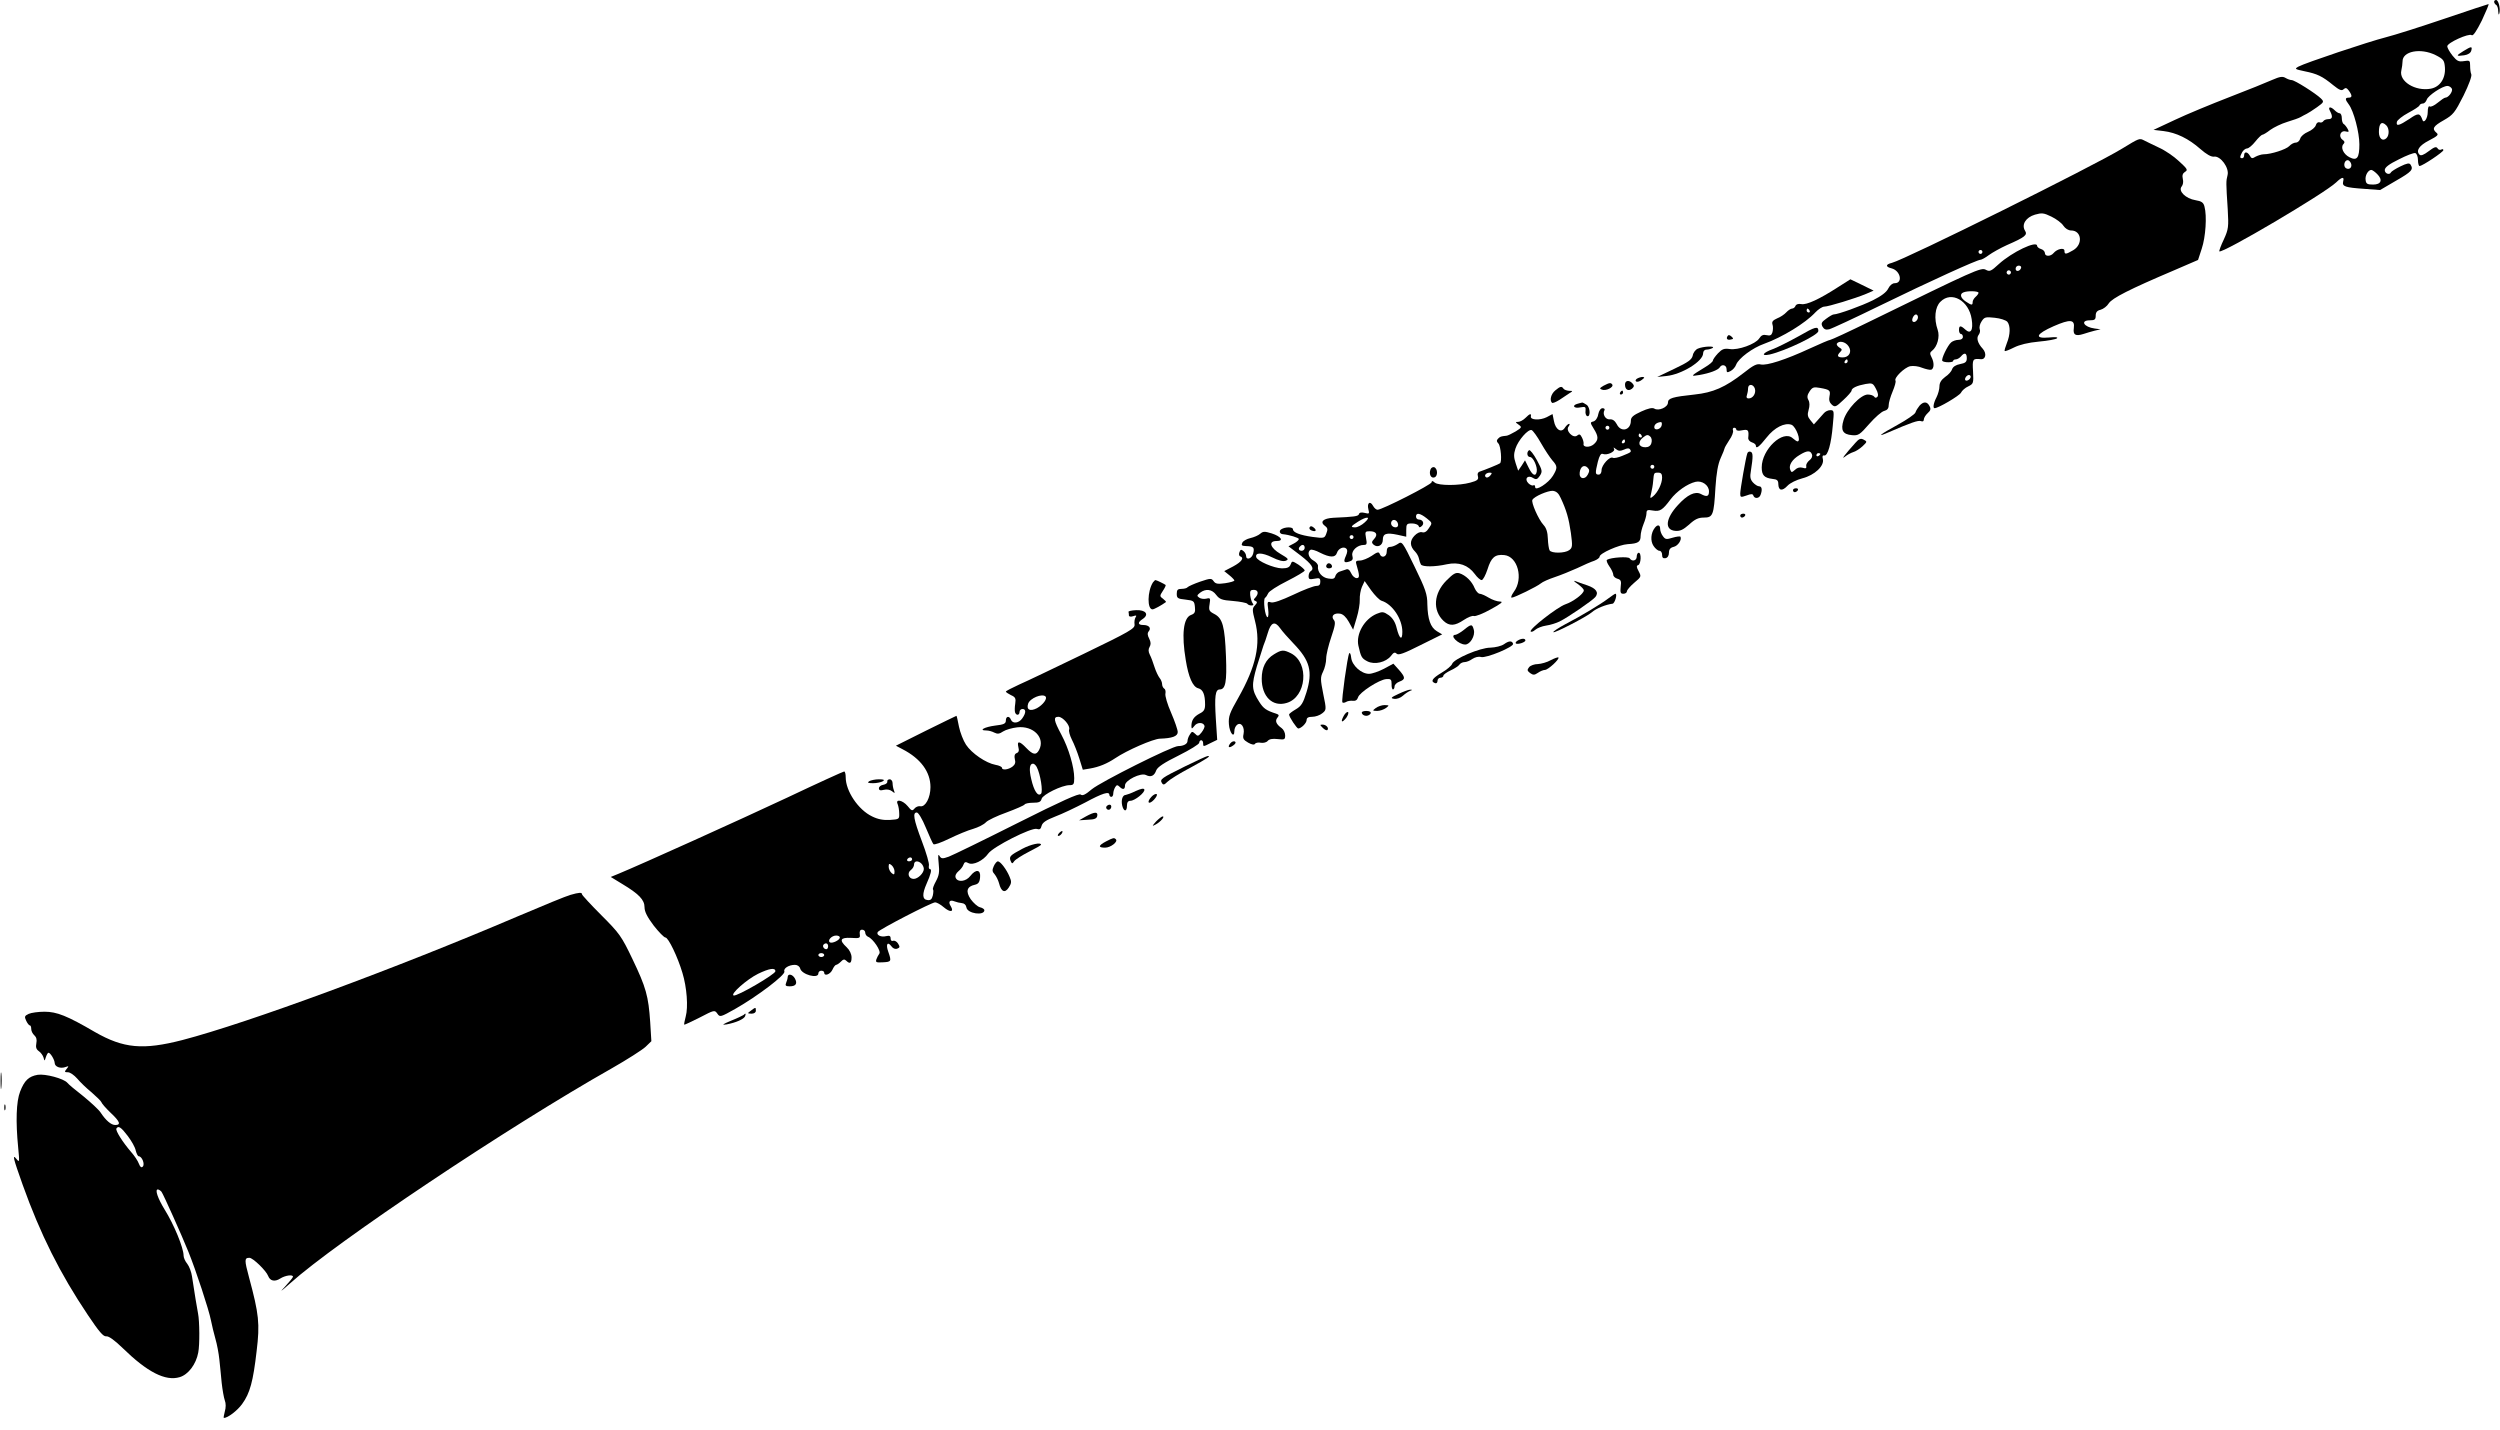 <?xml version="1.0" standalone="no"?>
<!DOCTYPE svg PUBLIC "-//W3C//DTD SVG 20010904//EN"
 "http://www.w3.org/TR/2001/REC-SVG-20010904/DTD/svg10.dtd">
<svg version="1.0" xmlns="http://www.w3.org/2000/svg"
 width="1280pt" height="732pt" viewBox="0 0 1280 732"
 preserveAspectRatio="xMidYMid meet">
<g transform="translate(0,732) scale(0.1,-0.1)"
fill="#000000" stroke="none">
<path d="M12770 7311 c0 -6 5 -13 10 -16 6 -3 11 -18 11 -33 1 -18 3 -21 6 -9
6 24 -5 67 -17 67 -6 0 -10 -4 -10 -9z"/>
<path d="M12515 7224 c-121 -41 -256 -84 -300 -95 -90 -23 -412 -131 -447
-150 -21 -12 -19 -13 32 -24 64 -13 90 -25 146 -71 32 -26 44 -30 53 -21 10 9
16 8 27 -7 18 -25 18 -36 -1 -36 -19 0 -19 -9 1 -35 25 -33 54 -143 54 -204 0
-70 -12 -86 -51 -66 -31 16 -47 51 -30 68 7 7 6 14 -6 22 -22 17 -9 49 17 42
17 -4 18 -2 10 13 -6 11 -15 22 -20 25 -6 3 -10 17 -10 31 0 13 -5 24 -11 24
-6 0 -17 7 -25 15 -22 22 -37 19 -24 -4 15 -29 12 -41 -9 -41 -11 0 -23 -5
-26 -11 -4 -6 -13 -8 -20 -5 -7 2 -15 -4 -18 -15 -3 -11 -21 -26 -40 -34 -19
-8 -37 -23 -40 -35 -3 -11 -13 -20 -22 -20 -10 0 -25 -8 -34 -18 -16 -17 -93
-42 -131 -42 -11 0 -29 -6 -41 -12 -17 -11 -22 -10 -30 5 -12 21 -29 22 -29 2
0 -8 -4 -15 -10 -15 -13 0 -13 6 0 31 6 10 17 19 25 19 8 0 27 16 42 35 15 19
32 35 36 35 5 0 23 11 41 25 18 13 57 32 87 41 30 9 61 20 69 25 8 5 22 12 30
16 8 4 32 19 53 34 36 26 37 28 20 45 -27 26 -134 94 -150 94 -7 0 -21 5 -31
11 -15 9 -29 7 -68 -10 -27 -12 -125 -52 -219 -88 -93 -36 -219 -88 -280 -117
l-109 -51 51 -6 c66 -8 129 -39 189 -92 31 -27 55 -41 70 -39 33 5 79 -58 69
-95 -8 -31 -8 -37 1 -175 5 -90 4 -101 -20 -154 -15 -31 -25 -59 -23 -61 14
-13 538 296 598 353 30 29 43 31 36 5 -6 -26 9 -31 109 -38 l80 -6 82 48 c80
46 90 57 74 82 -6 10 -19 7 -52 -9 -25 -12 -46 -26 -48 -30 -7 -16 -32 -7 -32
11 0 14 21 30 72 55 39 20 77 35 85 32 7 -3 13 -19 13 -36 0 -16 4 -30 8 -30
15 0 122 72 122 81 0 6 -5 7 -11 3 -6 -3 -15 -1 -19 7 -7 10 -17 6 -45 -15
-25 -19 -40 -25 -47 -18 -20 20 -2 47 49 73 44 23 50 29 38 39 -25 21 -17 34
38 65 47 27 56 38 100 125 28 57 44 101 40 110 -4 8 -6 28 -6 44 0 26 -2 28
-32 23 -27 -4 -35 0 -58 28 -15 19 -27 40 -27 48 0 18 111 68 125 57 7 -6 25
21 52 75 22 47 38 85 34 84 -3 0 -105 -34 -226 -75z m-45 -186 c41 -21 45 -27
48 -63 4 -56 -25 -100 -72 -109 -80 -15 -165 38 -151 94 3 14 6 34 6 45 -1 53
92 71 169 33z m84 -173 c5 -14 -18 -45 -34 -45 -5 0 -22 -12 -39 -26 -17 -14
-35 -23 -41 -19 -6 4 -10 -8 -10 -29 0 -32 -20 -61 -27 -40 -13 36 -21 37 -67
5 -53 -35 -69 -39 -64 -15 2 9 28 30 58 46 30 16 57 33 58 39 2 5 10 9 17 9 8
0 16 9 20 20 7 21 80 70 106 70 9 0 19 -7 23 -15z m-336 -187 c15 -15 16 -50
1 -65 -19 -19 -39 -3 -39 31 0 45 14 58 38 34z m-181 -194 c8 -20 -8 -36 -26
-25 -15 10 -8 41 9 41 6 0 13 -7 17 -16z m134 -55 c30 -30 21 -54 -21 -54 -29
0 -36 4 -38 23 -4 23 13 52 29 52 5 0 18 -9 30 -21z"/>
<path d="M12612 7058 c-39 -24 -38 -27 5 -21 20 3 33 12 36 24 6 23 1 23 -41
-3z"/>
<path d="M10865 6559 c-145 -89 -1109 -567 -1179 -585 -33 -8 -33 -20 -1 -28
46 -12 59 -76 16 -76 -12 0 -25 -11 -33 -27 -9 -19 -36 -39 -78 -60 -58 -29
-180 -73 -202 -73 -5 0 -22 -10 -38 -22 -24 -17 -27 -24 -19 -40 8 -14 17 -18
34 -14 13 3 131 58 262 122 256 125 496 234 513 234 6 0 26 11 43 24 18 13 59
36 92 51 94 41 107 52 93 74 -19 31 4 68 51 82 35 10 45 9 84 -10 25 -12 53
-33 61 -46 10 -15 26 -25 40 -25 54 0 62 -71 11 -101 -38 -22 -45 -23 -45 -3
0 18 -38 10 -56 -12 -15 -18 -44 -18 -44 0 0 8 -9 18 -20 21 -11 3 -20 11 -20
16 0 30 -129 -32 -196 -93 -40 -37 -47 -40 -67 -29 -24 13 -58 -3 -594 -265
-106 -52 -197 -94 -202 -94 -5 0 -52 -20 -104 -44 -125 -58 -222 -89 -252 -82
-20 5 -38 -4 -87 -43 -95 -74 -157 -101 -252 -111 -113 -12 -136 -19 -136 -41
0 -24 -48 -45 -70 -31 -10 6 -32 1 -67 -15 -41 -19 -53 -29 -53 -47 0 -49 -51
-62 -72 -18 -10 18 -21 26 -35 25 -23 -3 -40 27 -28 47 3 5 -1 10 -10 10 -9 0
-18 -12 -22 -31 -3 -19 -14 -34 -25 -37 -17 -4 -17 -6 2 -37 25 -40 25 -57 1
-79 -21 -19 -58 -17 -53 2 1 7 -3 22 -9 33 -8 16 -13 18 -24 9 -20 -17 -61 25
-44 46 6 8 7 14 3 14 -5 0 -15 -9 -22 -20 -18 -29 -48 -10 -56 35 l-7 35 -30
-16 c-34 -17 -85 -15 -81 4 3 17 -5 15 -28 -8 -11 -11 -28 -20 -37 -20 -15 0
-15 -2 2 -14 18 -13 17 -15 -15 -35 -19 -11 -41 -22 -47 -22 -29 -3 -32 -4
-43 -15 -8 -8 -8 -15 2 -25 12 -13 19 -93 8 -101 -6 -5 -78 -34 -102 -42 -11
-3 -15 -12 -11 -25 4 -16 -2 -22 -39 -32 -58 -16 -162 -16 -182 0 -11 10 -16
10 -16 2 0 -12 -254 -141 -277 -141 -7 0 -17 9 -23 20 -15 28 -32 15 -24 -17
6 -24 5 -25 -19 -19 -16 4 -27 2 -29 -6 -4 -12 -23 -14 -131 -19 -53 -3 -71
-21 -43 -42 14 -10 15 -18 7 -38 -9 -25 -11 -26 -71 -18 -64 9 -100 23 -100
39 0 13 -40 13 -60 0 -13 -8 -8 -24 8 -25 32 -3 82 -18 82 -25 0 -5 -12 -16
-26 -23 l-27 -14 62 -47 c58 -45 73 -68 51 -81 -5 -3 -10 -15 -10 -25 0 -16 5
-18 30 -13 26 5 30 3 30 -16 0 -15 -6 -21 -21 -21 -12 0 -65 -20 -117 -45 -62
-29 -102 -43 -115 -39 -18 6 -19 3 -14 -35 3 -22 1 -41 -3 -41 -13 0 -24 91
-13 99 5 3 12 14 16 23 3 10 47 38 97 63 49 25 90 49 90 54 0 5 -15 18 -32 30
-32 20 -33 20 -40 1 -6 -15 -17 -20 -45 -20 -41 1 -125 37 -131 57 -7 25 29
25 80 0 34 -17 58 -23 71 -18 17 7 14 11 -27 35 -53 31 -64 66 -20 66 39 0 24
23 -25 39 -36 11 -44 11 -59 -2 -9 -8 -32 -18 -50 -22 -18 -4 -36 -14 -41 -23
-7 -14 -4 -17 20 -18 38 -1 43 -7 35 -39 -7 -26 -36 -35 -36 -11 0 7 -6 19
-14 25 -11 9 -15 8 -20 -6 -4 -10 -2 -19 3 -21 23 -8 9 -28 -35 -52 l-46 -24
26 -21 c14 -11 26 -24 26 -27 0 -4 -21 -10 -47 -14 -37 -5 -49 -4 -59 10 -11
16 -16 16 -69 -2 -32 -11 -60 -24 -64 -28 -3 -5 -17 -9 -31 -9 -20 0 -25 -5
-25 -25 0 -22 4 -26 45 -30 42 -5 45 -7 48 -38 3 -26 -1 -34 -21 -41 -38 -15
-48 -99 -26 -230 14 -88 36 -138 64 -145 24 -6 35 -31 35 -83 0 -26 -6 -36
-29 -47 -29 -16 -41 -34 -41 -64 1 -15 2 -15 15 1 14 20 46 20 52 1 2 -6 -5
-21 -15 -34 -16 -20 -20 -21 -33 -7 -14 13 -17 13 -27 -4 -7 -10 -12 -25 -12
-33 0 -15 -21 -26 -48 -26 -31 0 -396 -183 -442 -221 -33 -28 -48 -35 -57 -27
-9 7 -94 -31 -325 -147 -171 -86 -329 -163 -350 -171 -33 -12 -39 -11 -48 4
-7 12 -8 1 -4 -38 5 -45 2 -62 -14 -92 -11 -20 -18 -39 -15 -42 3 -3 2 -17 -1
-31 -5 -20 -12 -26 -29 -23 -25 3 -26 31 -3 83 22 49 28 75 18 75 -6 0 -8 8
-6 18 3 9 -13 65 -36 125 -43 114 -48 147 -26 147 8 0 28 -33 46 -77 18 -43
35 -81 39 -85 4 -5 40 8 81 28 41 20 96 43 122 50 27 8 56 23 66 34 9 10 57
33 105 50 48 18 90 36 93 41 3 5 22 9 43 9 30 0 40 4 44 20 6 22 104 70 143
70 21 0 24 5 24 36 0 56 -28 152 -66 223 -39 73 -42 91 -15 91 23 0 62 -46 55
-65 -3 -7 3 -30 14 -52 11 -21 28 -64 38 -96 l18 -58 36 6 c47 8 88 25 130 53
59 40 194 99 229 100 62 2 91 12 91 34 0 11 -15 55 -34 99 -19 43 -32 87 -29
98 2 10 0 22 -6 25 -6 4 -11 14 -11 23 0 9 -6 24 -13 32 -7 9 -19 34 -26 56
-7 22 -17 50 -24 63 -8 16 -8 28 -1 40 7 12 7 24 -2 42 -9 17 -10 28 -3 37 15
17 2 33 -27 33 -29 0 -31 13 -3 31 34 23 15 47 -34 45 -23 -1 -41 -5 -39 -9 1
-4 2 -12 2 -18 0 -6 9 -8 21 -4 17 6 20 4 13 -6 -5 -8 -7 -24 -5 -37 2 -20
-23 -35 -261 -150 -145 -70 -293 -141 -330 -157 -37 -17 -68 -33 -68 -36 0 -3
12 -11 26 -18 23 -10 26 -17 22 -44 -3 -18 -3 -38 -1 -44 6 -18 23 -16 23 2 0
8 7 15 15 15 19 0 19 -20 -1 -48 -17 -25 -49 -29 -58 -7 -8 21 -26 19 -26 -4
0 -16 -10 -21 -55 -26 -54 -7 -87 -25 -45 -25 12 0 30 -5 41 -11 16 -8 26 -7
45 6 14 9 46 18 72 21 83 10 145 -54 112 -116 -15 -28 -31 -25 -65 10 -35 37
-49 38 -41 5 5 -18 2 -27 -9 -31 -10 -4 -13 -14 -9 -31 5 -17 1 -28 -12 -38
-21 -16 -54 -20 -54 -6 0 5 -15 12 -33 15 -49 9 -122 59 -151 103 -14 21 -30
63 -36 92 -6 30 -11 55 -13 56 -1 0 -71 -34 -156 -76 l-154 -77 34 -18 c93
-48 143 -116 143 -194 0 -54 -26 -103 -52 -98 -9 2 -23 -3 -30 -12 -11 -13
-15 -12 -35 13 -26 31 -64 38 -51 10 4 -10 8 -31 8 -48 1 -29 -1 -30 -47 -33
-34 -2 -62 3 -92 18 -71 34 -135 130 -135 200 0 16 -3 30 -8 30 -4 0 -136 -60
-292 -134 -245 -115 -741 -339 -864 -390 l-39 -16 59 -36 c85 -51 114 -81 114
-119 0 -23 14 -50 47 -94 26 -33 53 -61 60 -61 15 0 63 -100 87 -181 23 -75
30 -176 17 -223 -6 -22 -9 -41 -8 -42 2 -2 37 15 79 36 75 39 77 40 91 20 13
-19 16 -18 94 26 112 64 256 173 249 190 -6 16 23 34 54 34 13 0 24 -8 27 -19
8 -31 93 -54 93 -25 0 8 7 14 15 14 8 0 15 -4 15 -10 0 -20 31 -9 42 15 6 14
15 25 19 25 4 0 15 7 24 16 12 13 19 14 28 5 18 -18 27 -13 27 17 0 17 -10 38
-25 52 -40 37 -33 51 23 48 44 -3 47 -1 44 19 -2 16 2 23 12 23 9 0 16 -7 16
-15 0 -9 7 -18 14 -21 26 -10 69 -74 58 -87 -5 -7 -12 -20 -15 -29 -5 -15 0
-17 33 -15 44 2 45 5 28 54 -14 38 -4 55 16 28 8 -11 19 -16 30 -12 14 5 14
10 4 26 -6 10 -18 17 -25 14 -8 -3 -13 2 -13 12 0 13 -6 16 -23 12 -26 -7 -52
6 -43 21 9 14 276 152 294 152 8 0 28 -11 44 -25 33 -28 54 -25 36 5 -15 23
-5 35 19 25 10 -4 27 -8 38 -9 12 -1 21 -9 23 -22 5 -32 92 -44 92 -14 0 5
-10 12 -23 15 -12 3 -33 22 -47 41 -27 40 -20 65 21 74 18 4 25 13 27 38 4 40
-21 44 -50 7 -22 -29 -65 -34 -75 -9 -4 10 2 23 14 33 11 9 23 24 26 34 5 14
11 16 25 8 24 -13 76 12 102 49 25 35 221 134 248 126 15 -5 21 -1 25 16 5 17
23 29 69 47 35 13 104 46 154 72 89 48 124 59 124 39 0 -5 5 -10 10 -10 6 0
10 8 10 18 0 9 5 24 10 32 7 12 12 12 22 2 17 -17 28 -15 28 7 0 26 81 66 107
53 25 -13 43 -5 53 24 7 17 40 39 115 76 58 29 105 58 105 65 0 7 5 13 10 13
6 0 10 -7 10 -15 0 -19 0 -19 39 1 l33 16 -7 108 c-7 114 -3 150 20 150 30 0
37 40 32 169 -6 154 -17 195 -59 217 -27 14 -30 19 -25 50 5 31 4 34 -16 29
-12 -3 -29 -1 -37 5 -13 9 -12 12 4 25 30 23 62 18 83 -11 17 -22 29 -27 86
-31 37 -3 70 -10 73 -14 3 -5 12 -9 21 -9 11 0 13 4 6 12 -5 7 -10 25 -12 41
-2 22 2 27 18 27 23 0 27 -19 9 -39 -11 -11 -10 -14 0 -18 10 -4 10 -9 -3 -23
-14 -15 -14 -23 1 -81 30 -117 5 -231 -86 -392 -44 -77 -51 -95 -48 -135 3
-44 28 -75 28 -34 0 11 6 25 14 31 20 16 40 -12 33 -47 -5 -23 -1 -30 23 -44
19 -11 32 -13 36 -6 3 5 17 8 30 5 13 -2 29 2 35 10 8 9 25 12 50 9 36 -4 39
-3 39 19 0 13 -8 30 -18 37 -28 20 -35 37 -22 53 10 12 9 16 -6 21 -50 16 -65
26 -87 61 -39 61 -40 85 -12 181 15 48 30 96 34 107 5 11 15 40 22 64 16 55
36 63 63 25 11 -16 42 -51 69 -79 84 -87 99 -143 66 -250 -17 -55 -26 -70 -55
-87 -19 -11 -34 -23 -34 -26 0 -13 40 -72 47 -72 16 1 43 28 43 44 0 11 9 16
29 16 16 0 39 8 51 18 21 17 22 18 5 99 -15 76 -15 85 -1 114 9 18 16 48 16
67 0 20 12 69 26 110 20 59 23 77 13 88 -16 20 1 37 32 32 15 -2 31 -17 45
-42 l22 -40 18 60 c10 32 17 75 16 94 -1 19 4 49 11 65 l14 30 33 -47 c19 -26
43 -51 54 -54 55 -17 106 -93 106 -159 0 -47 -15 -37 -29 19 -7 30 -20 51 -40
66 -28 19 -33 19 -63 7 -63 -27 -106 -103 -93 -163 13 -58 17 -65 46 -80 37
-19 95 -5 121 28 13 18 20 20 29 11 9 -9 37 1 122 44 l111 55 -27 16 c-33 20
-47 61 -49 138 0 51 -9 77 -65 192 -63 130 -65 132 -86 117 -12 -8 -29 -15
-39 -15 -13 0 -18 -8 -18 -25 0 -27 -27 -35 -36 -11 -4 12 -13 10 -41 -10 -20
-13 -47 -24 -60 -24 -19 0 -23 -4 -19 -17 18 -61 18 -73 2 -73 -9 0 -22 11
-28 25 -8 18 -17 24 -27 19 -9 -3 -23 -8 -33 -11 -9 -3 -18 -13 -21 -22 -3
-14 -12 -17 -36 -13 -32 4 -57 34 -53 63 2 8 -9 21 -23 29 -25 13 -34 44 -15
55 5 3 27 -3 49 -15 50 -25 78 -26 86 -1 7 23 35 35 48 22 7 -7 6 -19 -2 -37
-14 -31 -10 -38 18 -29 16 5 20 12 15 30 -6 25 25 55 59 55 15 0 17 5 11 35
-6 33 -4 35 19 35 34 0 43 -17 23 -39 -14 -15 -14 -20 -3 -30 21 -17 47 -3 47
25 0 32 18 38 75 26 l45 -10 0 34 c0 31 3 34 29 34 16 0 31 -6 34 -12 3 -10 7
-10 17 -1 14 13 5 33 -16 33 -8 0 -14 7 -14 15 0 22 21 18 55 -9 29 -23 29
-24 11 -50 -11 -18 -23 -25 -35 -21 -11 3 -26 -4 -40 -19 -24 -26 -23 -53 5
-81 8 -8 17 -24 19 -35 2 -11 7 -25 10 -30 8 -13 71 -13 133 1 61 13 109 -4
143 -50 12 -17 28 -31 35 -31 7 0 20 25 30 55 19 61 38 78 86 73 69 -7 99
-121 49 -188 -12 -17 -17 -30 -11 -30 14 0 130 57 149 73 9 8 41 22 71 32 30
10 82 31 115 46 33 16 72 33 88 38 15 6 27 15 27 21 0 17 99 61 144 64 53 3
66 11 66 42 0 14 7 41 15 61 8 19 15 44 15 55 0 17 5 19 33 14 36 -6 49 2 90
57 31 41 86 80 128 90 33 8 69 -17 69 -49 0 -26 -11 -30 -42 -13 -29 15 -69
-4 -117 -57 -63 -68 -70 -127 -14 -132 25 -2 40 5 71 32 30 28 48 36 76 36 46
0 51 12 59 153 5 76 13 121 27 152 11 24 20 47 20 50 0 3 11 22 24 42 14 19
22 42 19 49 -3 8 0 14 6 14 6 0 11 -4 11 -10 0 -5 13 -7 30 -3 31 6 35 1 31
-39 -1 -9 7 -19 19 -23 11 -3 20 -11 20 -16 0 -20 17 -7 55 41 40 51 93 78
128 65 23 -10 51 -85 30 -85 -3 0 -14 7 -24 16 -50 46 -159 -57 -159 -149 0
-40 13 -54 55 -59 24 -2 30 -8 30 -27 1 -34 20 -37 47 -8 13 14 46 30 76 38
63 16 114 64 105 99 -4 14 -1 20 7 18 18 -4 36 59 44 155 7 73 7 77 -13 77
-11 0 -26 -7 -33 -16 -7 -8 -22 -25 -32 -36 l-19 -21 -18 22 c-14 17 -16 28
-9 52 6 20 6 39 -1 51 -8 14 -6 26 6 44 14 21 21 24 53 18 51 -9 55 -13 49
-43 -4 -19 0 -32 12 -43 16 -14 21 -12 59 24 23 21 42 43 42 48 0 13 28 26 72
34 34 6 38 4 53 -25 11 -20 13 -35 7 -41 -6 -6 -12 -6 -16 1 -4 6 -19 11 -33
11 -36 0 -108 -76 -124 -131 -16 -52 -4 -73 43 -77 33 -3 40 2 89 58 29 33 63
63 76 66 16 4 23 13 23 29 0 13 9 44 20 70 11 26 18 51 15 56 -9 14 45 67 75
74 16 3 43 0 61 -8 19 -7 40 -12 47 -10 15 6 16 37 1 65 -9 17 -8 24 3 32 27
21 41 72 29 107 -20 57 -14 117 14 144 56 57 146 6 160 -89 9 -57 -5 -79 -33
-53 -24 22 -32 21 -32 -3 0 -11 5 -20 10 -20 6 0 10 -7 10 -15 0 -9 -9 -15
-22 -15 -13 0 -30 -6 -38 -13 -18 -15 -53 -87 -45 -95 8 -9 55 -9 55 0 0 4 6
8 14 8 7 0 19 7 26 15 18 22 30 18 30 -9 0 -19 -7 -25 -34 -30 -22 -4 -37 -14
-41 -26 -3 -11 -19 -29 -36 -40 -20 -15 -29 -30 -29 -48 0 -15 -7 -40 -15 -56
-15 -28 -20 -56 -10 -56 19 0 126 63 135 79 5 11 22 26 38 33 26 13 27 16 24
76 -4 64 -2 67 39 63 26 -3 32 29 11 53 -27 29 -34 56 -21 72 6 8 9 21 5 29
-3 9 1 27 10 40 14 22 21 23 67 18 29 -3 57 -12 65 -21 16 -21 15 -65 -3 -109
-8 -20 -13 -38 -11 -40 2 -3 24 6 48 18 28 14 72 25 127 30 46 4 88 12 93 17
6 6 -10 7 -41 4 -78 -7 -67 18 24 58 85 37 109 35 103 -10 -5 -34 8 -43 49
-30 15 5 42 13 58 17 l30 7 -30 4 c-56 7 -76 42 -25 42 25 0 30 4 30 24 0 17
7 26 25 30 14 4 33 18 42 33 18 27 106 72 332 168 l125 54 19 58 c20 60 27
167 14 215 -5 21 -15 28 -46 33 -50 8 -90 47 -71 70 7 8 10 25 6 39 -4 18 -1
28 11 36 16 9 13 15 -30 54 -26 25 -73 57 -105 71 -31 15 -65 31 -74 36 -24
12 -23 13 -113 -42z m-715 -529 c0 -5 -4 -10 -10 -10 -5 0 -10 5 -10 10 0 6 5
10 10 10 6 0 10 -4 10 -10z m198 -82 c-6 -18 -28 -21 -28 -4 0 9 7 16 16 16 9
0 14 -5 12 -12z m-54 -29 c-3 -5 -10 -7 -15 -3 -5 3 -7 10 -3 15 3 5 10 7 15
3 5 -3 7 -10 3 -15z m-164 -98 c0 -5 -7 -14 -15 -21 -8 -7 -15 -19 -15 -26 0
-18 -5 -18 -35 2 -27 18 -33 39 -12 47 21 9 77 7 77 -2z m-310 -125 c0 -16
-18 -31 -27 -22 -8 8 5 36 17 36 5 0 10 -6 10 -14z m-356 -148 c20 -28 4 -58
-29 -58 -28 0 -32 9 -12 29 10 10 8 14 -6 22 -9 6 -15 14 -12 20 11 16 43 10
59 -13z m-4 -78 c0 -5 -5 -10 -11 -10 -5 0 -7 5 -4 10 3 6 8 10 11 10 2 0 4
-4 4 -10z m630 -79 c0 -12 -20 -25 -27 -18 -7 7 6 27 18 27 5 0 9 -4 9 -9z
m-1105 -61 c7 -24 -10 -50 -32 -50 -10 0 -13 6 -9 16 3 9 6 24 6 35 0 25 27
24 35 -1z m-477 -187 c-4 -22 -38 -30 -38 -10 0 14 13 24 33 26 5 1 7 -7 5
-16z m-268 -13 c0 -5 -4 -10 -10 -10 -5 0 -10 5 -10 10 0 6 5 10 10 10 6 0 10
-4 10 -10z m-350 -79 c20 -35 46 -74 58 -88 27 -30 27 -39 3 -79 -23 -38 -91
-81 -91 -58 0 8 -4 13 -9 9 -5 -3 -17 2 -26 11 -22 23 -3 44 24 27 16 -10 22
-8 35 11 14 22 13 28 -15 80 -17 31 -35 54 -40 51 -14 -9 -11 -35 5 -35 16 0
39 -51 34 -75 -5 -27 -22 -19 -41 20 l-19 38 -17 -27 -18 -26 -13 39 c-10 30
-10 46 -1 74 14 43 65 101 83 95 7 -3 29 -33 48 -67z m515 39 c3 -5 1 -10 -4
-10 -6 0 -11 5 -11 10 0 6 2 10 4 10 3 0 8 -4 11 -10z m50 -39 c-4 -14 -15
-21 -31 -21 -34 0 -41 26 -13 49 20 16 26 17 38 6 8 -7 10 -21 6 -34z m-135 9
c0 -5 -5 -10 -11 -10 -5 0 -7 5 -4 10 3 6 8 10 11 10 2 0 4 -4 4 -10z m-5 -42
c16 8 26 8 31 1 8 -13 7 -14 -40 -33 -21 -9 -42 -13 -48 -10 -15 10 -58 -37
-58 -63 0 -14 -6 -23 -15 -23 -18 0 -18 8 -4 66 8 31 16 44 25 40 22 -9 66 12
58 26 -5 9 -2 8 9 -1 14 -11 23 -11 42 -3z m962 -24 c4 -11 -1 -22 -13 -31
-10 -8 -18 -21 -16 -29 2 -12 -2 -14 -18 -9 -14 4 -28 1 -39 -10 -17 -15 -19
-15 -25 0 -9 23 10 53 47 75 39 24 56 25 64 4z m43 2 c0 -3 -4 -8 -10 -11 -5
-3 -10 -1 -10 4 0 6 5 11 10 11 6 0 10 -2 10 -4z m-1190 -105 c-15 -30 -46
-23 -42 9 3 31 23 43 40 26 11 -11 11 -18 2 -35z m340 39 c0 -5 -4 -10 -10
-10 -5 0 -10 5 -10 10 0 6 5 10 10 10 6 0 10 -4 10 -10z m-840 -45 c-7 -8 -16
-12 -21 -9 -13 8 -1 24 18 24 13 0 13 -3 3 -15z m880 -10 c0 -31 -22 -76 -46
-96 -16 -13 -17 -12 -10 16 4 17 9 44 10 60 4 45 4 45 26 45 15 0 20 -7 20
-25z m-519 -105 c29 -62 41 -103 52 -179 9 -67 8 -76 -9 -88 -22 -16 -90 -17
-100 -1 -4 7 -8 34 -9 60 -1 33 -8 55 -22 70 -26 28 -65 117 -57 129 10 18 79
47 104 46 18 -2 30 -12 41 -37z m-1004 -125 c-15 -14 -37 -25 -48 -25 -26 0
-24 5 14 29 46 29 69 27 34 -4z m171 -8 c2 -10 -3 -17 -12 -17 -18 0 -29 16
-21 31 9 14 29 6 33 -14z m-228 -67 c0 -5 -4 -10 -10 -10 -5 0 -10 5 -10 10 0
6 5 10 10 10 6 0 10 -4 10 -10z m-250 -55 c0 -8 -7 -15 -15 -15 -16 0 -20 12
-8 23 11 12 23 8 23 -8z m-1327 -761 c11 -11 -13 -43 -44 -60 -35 -18 -55 -8
-45 23 9 28 72 54 89 37z m-45 -361 c19 -36 33 -126 22 -137 -16 -16 -36 14
-50 75 -12 50 -9 79 9 79 6 0 14 -8 19 -17z m-638 -473 c0 -5 -7 -10 -16 -10
-8 0 -12 5 -9 10 3 6 10 10 16 10 5 0 9 -4 9 -10z m48 -22 c7 -7 12 -19 12
-27 0 -21 -30 -51 -52 -51 -26 0 -35 30 -15 45 10 7 17 20 17 29 0 19 21 21
38 4z m-138 -40 c0 -17 -3 -18 -15 -8 -8 7 -15 21 -15 32 0 17 3 18 15 8 8 -7
15 -21 15 -32z m-280 -338 c0 -13 -38 -32 -51 -25 -14 10 9 35 32 35 11 0 19
-4 19 -10z m-60 -45 c0 -8 -4 -15 -9 -15 -13 0 -22 16 -14 24 11 11 23 6 23
-9z m-20 -45 c0 -5 -7 -10 -15 -10 -8 0 -15 5 -15 10 0 6 7 10 15 10 8 0 15
-4 15 -10z m-250 -83 c0 -15 -197 -130 -214 -124 -18 7 67 82 125 111 58 28
89 33 89 13z"/>
<path d="M9411 5850 c-96 -62 -161 -92 -188 -87 -15 3 -27 -1 -30 -9 -3 -8
-11 -14 -18 -14 -6 0 -20 -9 -29 -19 -10 -11 -31 -25 -47 -31 -22 -10 -28 -17
-24 -31 4 -11 3 -28 0 -40 -5 -16 -12 -19 -30 -15 -17 4 -27 0 -38 -17 -19
-29 -108 -61 -151 -54 -28 4 -39 0 -60 -22 -14 -15 -26 -32 -26 -37 0 -6 -18
-21 -40 -34 -77 -47 -77 -48 -29 -40 52 9 95 25 104 39 11 19 35 12 35 -9 0
-18 3 -19 20 -10 12 6 25 21 29 33 13 33 84 86 144 107 92 33 211 106 260 159
16 17 37 31 47 31 21 0 159 42 216 66 l37 16 -59 29 c-32 16 -59 29 -60 29 0
0 -29 -18 -63 -40z m-146 -120 c3 -5 1 -10 -4 -10 -6 0 -11 5 -11 10 0 6 2 10
4 10 3 0 8 -4 11 -10z"/>
<path d="M9210 5599 c-47 -26 -106 -56 -132 -66 -53 -19 -65 -38 -17 -28 79
18 249 99 249 120 0 27 -15 23 -100 -26z"/>
<path d="M8845 5599 c-9 -14 0 -22 18 -17 13 2 13 5 2 15 -10 9 -16 9 -20 2z"/>
<path d="M8693 5535 c-12 -5 -24 -21 -26 -35 -5 -21 -22 -34 -94 -68 l-88 -42
48 5 c77 8 187 75 187 116 0 11 7 19 18 19 9 0 23 4 30 8 18 12 -48 9 -75 -3z"/>
<path d="M8381 5381 c-7 -5 -9 -11 -4 -14 6 -4 19 0 29 8 15 11 16 14 4 15 -8
0 -21 -4 -29 -9z"/>
<path d="M8320 5351 c0 -26 17 -36 36 -21 11 10 12 16 3 26 -17 20 -39 17 -39
-5z"/>
<path d="M8210 5345 c-20 -12 -22 -15 -8 -20 20 -8 61 12 53 26 -8 11 -14 10
-45 -6z"/>
<path d="M7963 5321 c-22 -18 -30 -50 -17 -63 3 -4 20 3 39 15 18 12 41 27 51
34 18 11 18 12 -3 12 -12 1 -25 6 -28 11 -9 14 -17 12 -42 -9z"/>
<path d="M8295 5310 c-3 -5 -1 -10 4 -10 6 0 11 5 11 10 0 6 -2 10 -4 10 -3 0
-8 -4 -11 -10z"/>
<path d="M8078 5253 c-32 -8 -20 -26 12 -19 27 5 30 3 28 -17 -2 -12 2 -24 7
-27 19 -9 18 43 -1 57 -10 7 -20 12 -23 12 -3 -1 -14 -3 -23 -6z"/>
<path d="M9828 5243 c-8 -10 -18 -25 -21 -35 -3 -9 -44 -37 -91 -63 -90 -49
-112 -67 -48 -39 116 50 153 63 167 58 9 -4 15 -1 15 8 0 8 9 23 20 33 15 13
17 22 9 36 -12 24 -31 24 -51 2z"/>
<path d="M9499 5052 c-53 -59 -74 -87 -54 -71 11 9 30 20 43 24 12 3 34 17 48
30 24 23 25 24 6 34 -15 8 -24 5 -43 -17z"/>
<path d="M8946 4998 c-8 -23 -36 -184 -36 -205 0 -20 3 -20 32 -10 24 9 32 9
35 0 6 -18 30 -16 37 3 10 26 7 44 -7 44 -8 0 -22 9 -32 20 -14 16 -16 28 -10
62 11 70 11 91 -2 95 -7 3 -15 -1 -17 -9z"/>
<path d="M7324 4916 c-9 -24 3 -47 21 -40 18 7 16 45 -2 52 -7 2 -16 -3 -19
-12z"/>
<path d="M9180 4810 c0 -5 4 -10 9 -10 6 0 13 5 16 10 3 6 -1 10 -9 10 -9 0
-16 -4 -16 -10z"/>
<path d="M8910 4680 c0 -5 4 -10 9 -10 6 0 13 5 16 10 3 6 -1 10 -9 10 -9 0
-16 -4 -16 -10z"/>
<path d="M6705 4620 c-3 -5 1 -13 10 -16 22 -9 29 1 11 15 -10 8 -16 9 -21 1z"/>
<path d="M8473 4618 c-21 -26 -24 -68 -7 -93 9 -14 23 -25 30 -25 8 0 14 -9
14 -21 0 -14 5 -19 17 -17 11 2 18 13 18 28 0 17 7 26 24 30 22 5 43 36 35 52
-2 3 -20 1 -40 -5 -32 -10 -38 -9 -50 8 -8 10 -14 27 -14 37 0 21 -13 24 -27
6z"/>
<path d="M8380 4470 c0 -21 -24 -27 -36 -9 -6 11 -96 5 -116 -7 -5 -3 1 -18
12 -34 11 -15 20 -35 20 -43 0 -8 10 -17 21 -20 18 -5 21 -12 17 -41 -3 -30
-1 -36 14 -36 10 0 18 6 18 13 0 6 17 26 37 43 37 31 37 32 23 59 -12 22 -12
29 -2 32 14 5 17 63 2 63 -5 0 -10 -9 -10 -20z"/>
<path d="M6796 4433 c-11 -11 -6 -23 9 -23 8 0 15 4 15 9 0 13 -16 22 -24 14z"/>
<path d="M7406 4348 c-66 -66 -72 -153 -15 -207 30 -28 58 -26 104 5 21 14 44
23 51 20 8 -3 47 12 86 34 55 30 67 40 48 40 -14 0 -40 9 -58 20 -18 11 -39
20 -46 20 -7 0 -19 13 -26 29 -14 35 -46 66 -78 76 -19 5 -31 -2 -66 -37z"/>
<path d="M5903 4338 c-29 -46 -30 -138 -2 -138 8 0 46 21 68 37 3 2 -4 9 -14
17 -18 13 -18 15 -1 41 10 15 16 28 14 30 -6 5 -47 25 -52 25 -3 0 -8 -6 -13
-12z"/>
<path d="M8078 4330 c17 -12 32 -27 31 -33 0 -17 -55 -58 -94 -71 -41 -14
-186 -127 -178 -139 3 -4 13 -1 23 8 10 9 35 19 56 22 22 3 53 13 69 21 43 21
168 107 183 125 19 23 5 44 -41 60 -23 8 -51 17 -62 22 -11 4 -5 -3 13 -15z"/>
<path d="M8236 4257 c-41 -31 -139 -90 -220 -132 -37 -20 -66 -39 -63 -42 6
-6 172 80 197 102 22 20 73 40 106 44 12 1 26 51 15 51 -3 0 -19 -11 -35 -23z"/>
<path d="M7495 4095 c-16 -13 -36 -24 -42 -25 -35 -1 14 -50 49 -50 25 0 52
45 44 75 -8 31 -13 31 -51 0z"/>
<path d="M7770 4040 c-8 -5 -12 -11 -9 -14 7 -8 49 5 49 15 0 12 -21 11 -40
-1z"/>
<path d="M7701 4022 c-14 -10 -45 -17 -70 -18 -54 0 -188 -58 -196 -83 -3 -9
-27 -30 -55 -46 -48 -29 -57 -44 -32 -53 7 -2 12 3 12 12 0 9 7 16 15 16 8 0
15 5 15 10 0 6 17 18 38 28 20 9 41 23 45 30 4 6 16 12 25 12 10 0 28 7 40 16
14 9 32 14 45 10 26 -7 169 52 164 68 -5 16 -21 16 -46 -2z"/>
<path d="M6523 3970 c-42 -25 -63 -68 -63 -125 0 -92 56 -146 128 -124 101 30
117 205 22 254 -38 19 -48 19 -87 -5z"/>
<path d="M6908 3975 c-9 -15 -41 -245 -35 -251 3 -4 12 -2 19 2 7 5 23 7 34 6
14 -2 23 4 27 17 6 25 109 92 145 94 23 2 27 -2 27 -25 -1 -16 3 -28 7 -28 4
0 8 7 8 15 0 9 11 20 25 25 32 12 31 22 -3 61 l-28 31 -48 -26 c-27 -14 -61
-26 -77 -26 -39 0 -87 43 -91 83 -2 18 -6 27 -10 22z"/>
<path d="M7940 3940 c-19 -11 -49 -19 -66 -20 -17 0 -38 -7 -45 -16 -11 -14
-10 -18 5 -30 16 -11 22 -11 40 1 11 8 28 15 36 15 16 0 77 56 69 64 -2 2 -20
-4 -39 -14z"/>
<path d="M7160 3767 c-39 -18 -42 -22 -22 -25 14 -2 33 5 45 16 12 11 29 22
37 25 13 5 13 5 0 6 -8 0 -35 -10 -60 -22z"/>
<path d="M7044 3695 c-18 -14 -18 -14 7 -15 14 0 34 7 45 15 18 14 18 14 -7
15 -14 0 -34 -7 -45 -15z"/>
<path d="M6880 3655 c-18 -33 -10 -39 13 -10 9 13 13 26 9 29 -5 3 -15 -6 -22
-19z"/>
<path d="M6973 3668 c2 -7 12 -13 22 -13 10 0 20 6 23 13 2 7 -6 12 -23 12
-17 0 -25 -5 -22 -12z"/>
<path d="M6773 3593 c9 -9 19 -14 23 -11 10 10 -6 28 -24 28 -15 0 -15 -1 1
-17z"/>
<path d="M6300 3515 c-17 -21 -8 -28 15 -11 11 8 14 15 8 19 -6 4 -16 0 -23
-8z"/>
<path d="M6067 3396 c-121 -60 -130 -66 -118 -85 7 -11 12 -10 28 6 11 11 63
44 117 72 88 48 109 62 89 60 -5 0 -57 -24 -116 -53z"/>
<path d="M4450 3320 c-11 -7 -6 -10 20 -10 19 0 42 5 50 10 11 7 6 10 -20 10
-19 0 -42 -5 -50 -10z"/>
<path d="M4543 3318 c1 -7 -8 -14 -20 -16 -13 -2 -23 -10 -23 -18 0 -10 7 -13
25 -8 15 4 32 1 42 -7 15 -12 16 -12 10 4 -4 10 -7 27 -7 38 0 10 -7 19 -15
19 -8 0 -14 -6 -12 -12z"/>
<path d="M5815 3270 c-22 -11 -45 -19 -51 -20 -17 0 -25 -27 -18 -56 8 -31 24
-31 24 1 0 17 6 25 18 25 22 0 76 43 71 58 -3 7 -17 4 -44 -8z"/>
<path d="M5895 3240 c-26 -28 -14 -43 13 -15 12 13 19 26 14 29 -5 3 -17 -3
-27 -14z"/>
<path d="M5665 3191 c-6 -11 9 -23 19 -14 9 9 7 23 -3 23 -6 0 -12 -4 -16 -9z"/>
<path d="M5560 3140 l-35 -20 45 3 c34 1 46 6 48 20 4 22 -14 21 -58 -3z"/>
<path d="M5919 3114 c-21 -24 -22 -26 -3 -16 25 13 50 42 37 42 -5 0 -20 -12
-34 -26z"/>
<path d="M5422 3054 c-7 -8 -8 -14 -3 -14 10 0 25 19 20 25 -2 1 -10 -3 -17
-11z"/>
<path d="M5663 3012 c-40 -21 -42 -32 -5 -32 29 0 68 31 55 43 -9 9 -13 8 -50
-11z"/>
<path d="M5234 2974 c-62 -33 -68 -39 -60 -61 7 -16 9 -17 19 -2 7 9 40 30 75
48 34 17 62 33 62 36 0 14 -53 2 -96 -21z"/>
<path d="M5088 2885 c-9 -20 -8 -28 5 -42 8 -10 18 -30 22 -45 11 -44 30 -53
50 -22 14 22 15 30 4 55 -15 37 -47 79 -60 79 -5 0 -15 -11 -21 -25z"/>
<path d="M2920 2738 c-19 -5 -141 -55 -270 -110 -625 -267 -1379 -545 -1716
-633 -202 -52 -301 -43 -448 41 -142 83 -195 104 -258 104 -31 0 -68 -5 -81
-11 -21 -10 -23 -14 -13 -35 6 -13 14 -24 19 -24 4 0 7 -8 7 -19 0 -10 7 -24
16 -32 10 -9 14 -22 10 -41 -4 -20 0 -31 13 -40 10 -7 21 -22 24 -33 5 -19 5
-19 12 3 4 12 10 22 13 22 10 0 31 -35 32 -52 0 -20 30 -31 56 -21 17 6 17 5
5 -10 -12 -15 -11 -17 7 -17 11 0 32 -15 47 -32 15 -18 48 -50 74 -71 25 -22
48 -44 50 -50 2 -7 23 -31 47 -54 48 -45 55 -63 24 -63 -21 0 -48 23 -75 64
-9 14 -49 51 -88 83 -40 31 -77 62 -82 69 -19 22 -113 47 -152 41 -46 -8 -68
-29 -90 -86 -20 -51 -23 -153 -10 -286 7 -73 7 -78 -7 -61 -25 31 -19 8 30
-130 91 -254 191 -454 334 -667 57 -85 79 -111 94 -109 12 2 42 -19 85 -61
125 -122 218 -170 291 -148 44 13 84 66 95 126 8 39 7 160 -1 200 -4 19 -19
110 -31 190 -3 22 -14 51 -24 64 -11 13 -19 32 -19 42 0 40 -49 159 -97 236
-35 57 -51 103 -35 103 5 0 14 -6 19 -12 9 -12 103 -221 138 -308 37 -91 105
-297 115 -350 5 -25 15 -67 23 -95 8 -27 17 -75 20 -105 3 -30 9 -84 12 -120
4 -36 11 -76 16 -90 6 -15 6 -37 0 -57 -5 -18 -7 -33 -5 -33 20 0 70 38 94 72
40 55 56 115 74 271 17 140 12 188 -39 377 -24 89 -24 100 2 100 18 0 86 -66
96 -93 10 -26 34 -31 62 -13 25 16 65 22 65 9 0 -4 -19 -27 -42 -52 -29 -30
-20 -24 27 18 237 213 1113 799 1647 1101 79 45 157 95 173 110 l30 29 -6 98
c-9 133 -21 177 -91 323 -56 117 -66 131 -159 224 -54 54 -99 103 -99 107 0
11 -15 10 -60 -3z m-2266 -1234 c19 -25 38 -58 41 -75 4 -16 11 -29 15 -29 17
0 33 -41 21 -53 -7 -7 -13 -3 -20 15 -5 14 -23 41 -39 59 -44 51 -82 111 -76
121 10 16 24 7 58 -38z"/>
<path d="M4033 2318 c0 -7 -4 -21 -8 -30 -6 -14 -2 -18 18 -18 32 0 41 14 27
40 -12 22 -36 27 -37 8z"/>
<path d="M3844 2145 c-19 -14 -18 -14 4 -15 13 0 22 6 22 15 0 19 -1 19 -26 0z"/>
<path d="M3808 2124 c-4 -3 -32 -17 -65 -30 -45 -19 -50 -23 -23 -19 48 9 89
27 95 42 5 14 2 17 -7 7z"/>
<path d="M3 1785 c0 -38 2 -53 4 -32 2 20 2 52 0 70 -2 17 -4 1 -4 -38z"/>
<path d="M22 1650 c0 -14 2 -19 5 -12 2 6 2 18 0 25 -3 6 -5 1 -5 -13z"/>
</g>
</svg>
